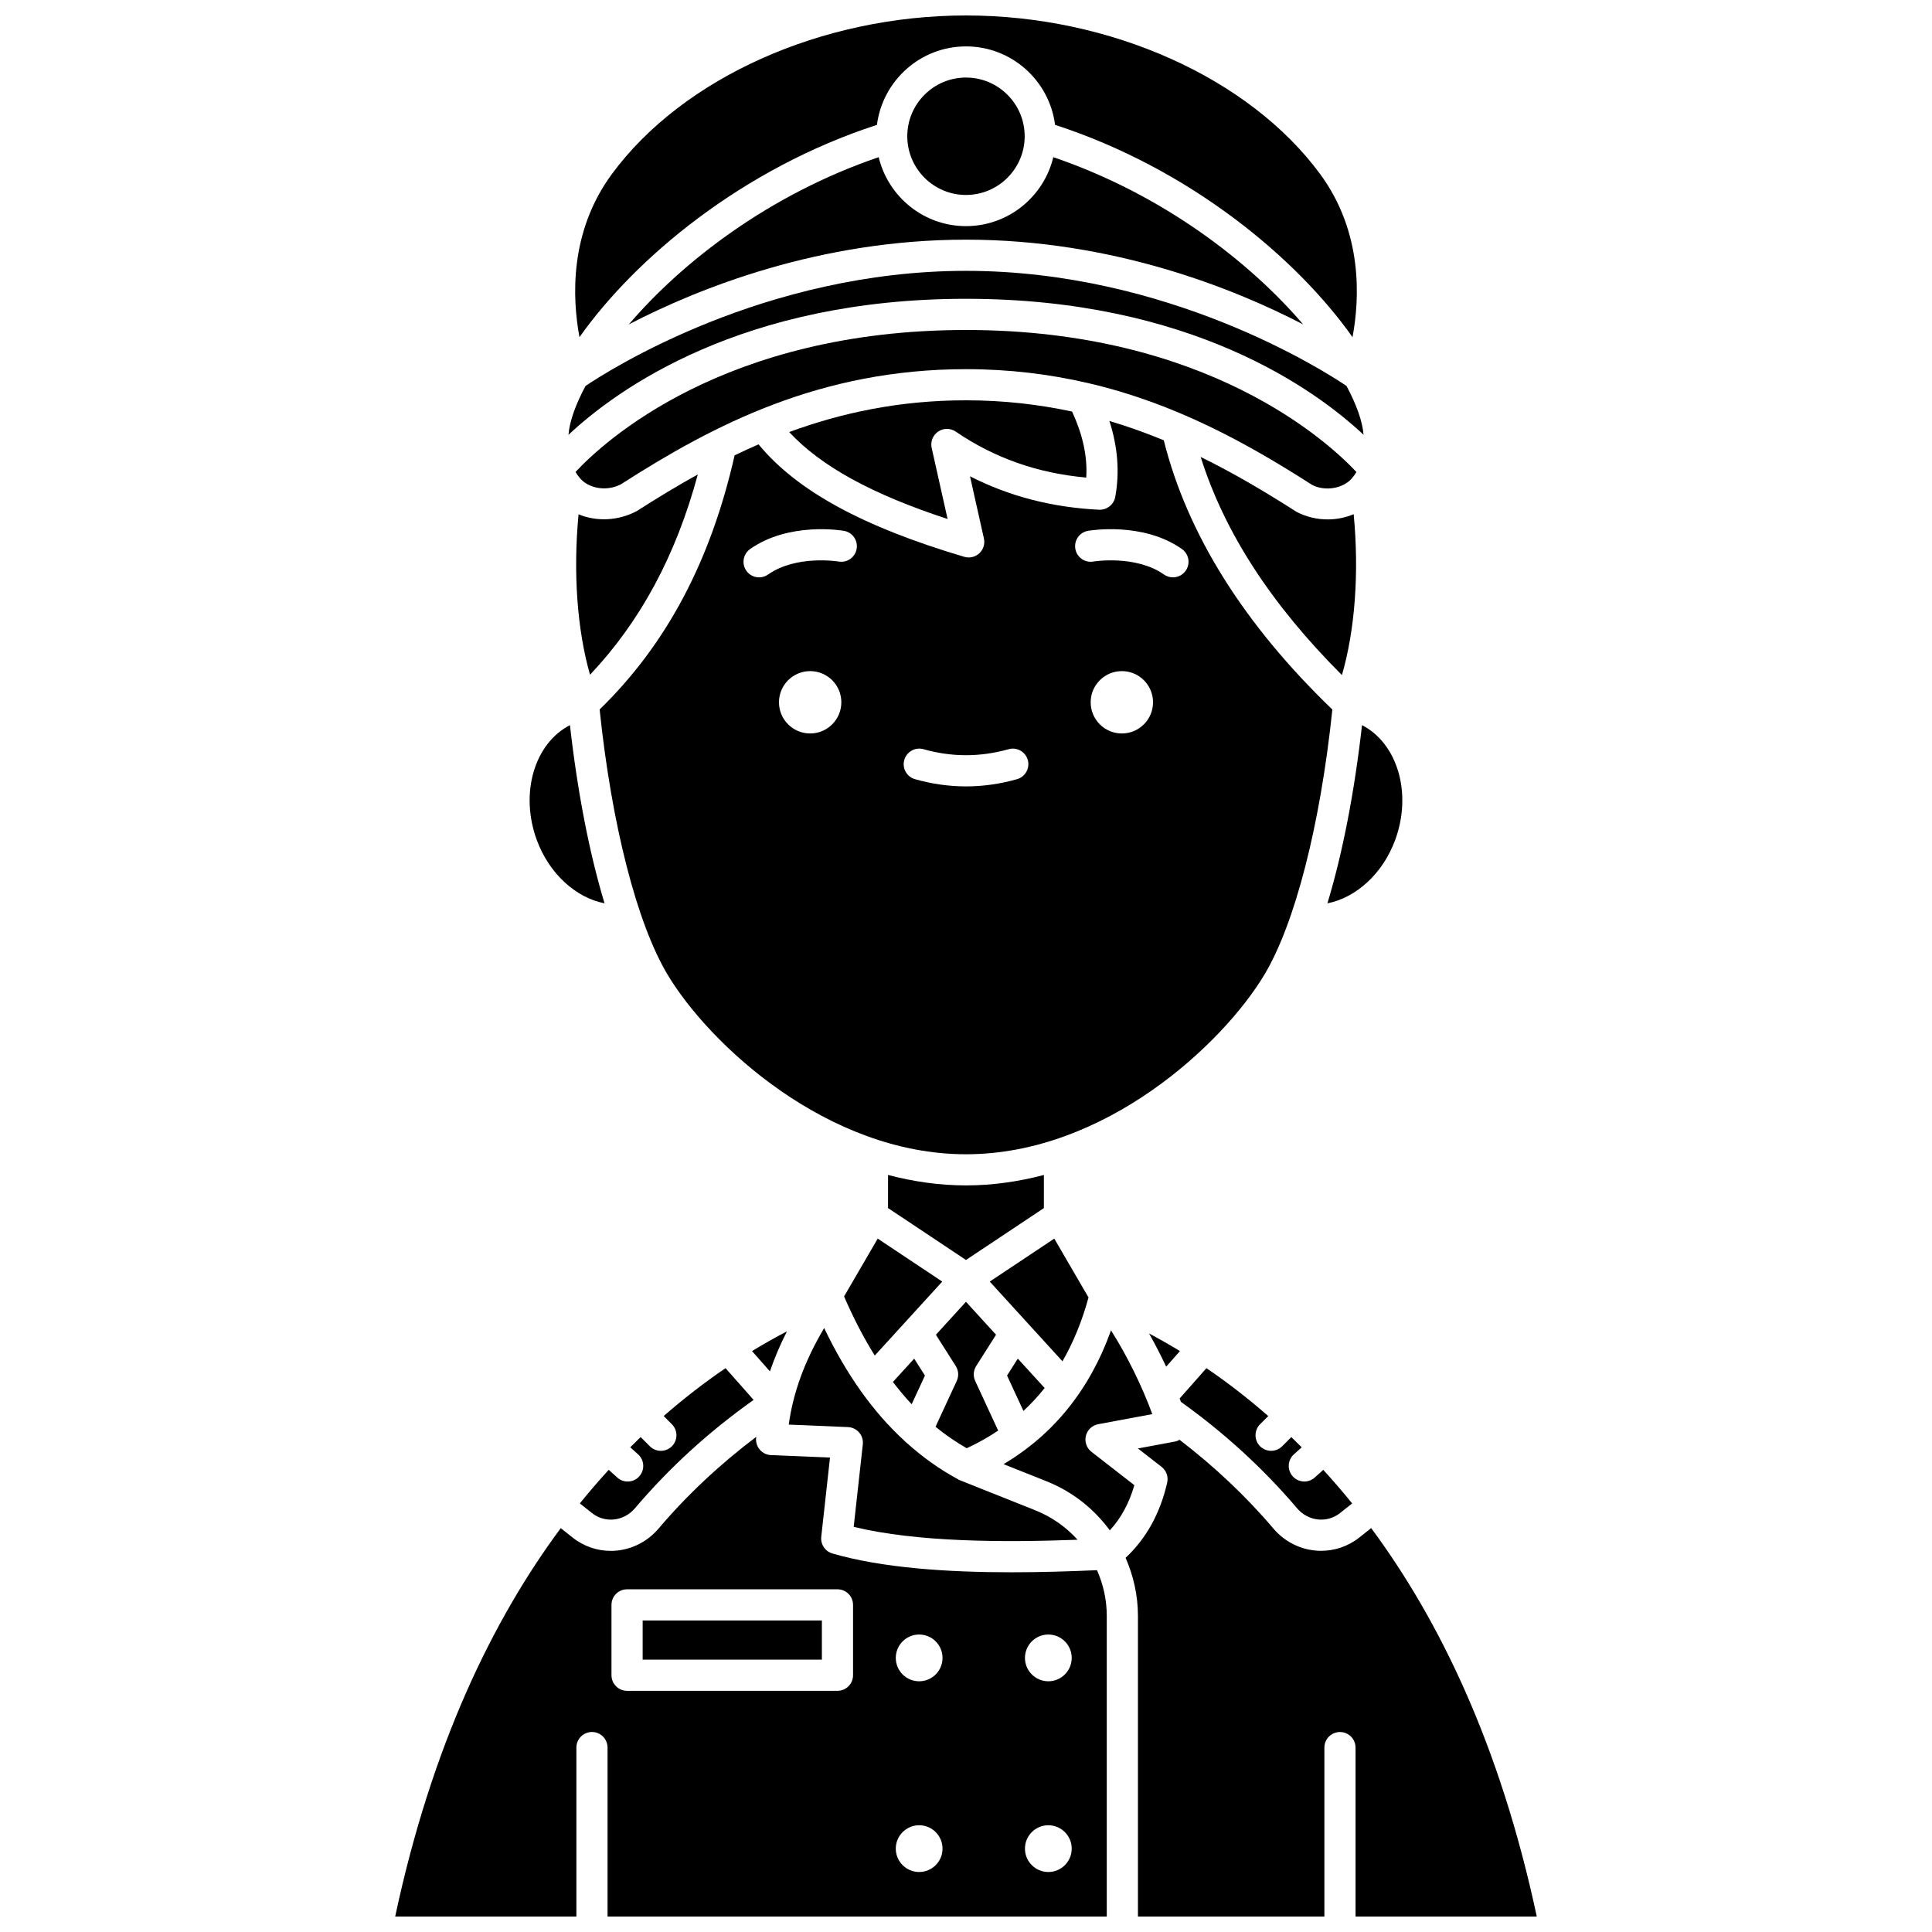 <?xml version="1.0" encoding="UTF-8"?>
<!-- Uploaded to: ICON Repo, www.iconrepo.com, Generator: ICON Repo Mixer Tools -->
<svg width="800px" height="800px" version="1.1" viewBox="144 144 512 512" xmlns="http://www.w3.org/2000/svg">
 <defs>
  <clipPath id="c">
   <path d="m442 525h110v126.9h-110z"/>
  </clipPath>
  <clipPath id="b">
   <path d="m248 524h190v127.9h-190z"/>
  </clipPath>
  <clipPath id="a">
   <path d="m296 148.09h208v85.906h-208z"/>
  </clipPath>
 </defs>
 <path d="m352.55 496.82c-2.984 1.562-6.074 3.285-9.262 5.227l4.75 5.375c1.215-3.543 2.719-7.078 4.512-10.602z"/>
 <path d="m310.34 536.62c-0.984 0-1.973-0.352-2.758-1.062l-2.266-2.039c-2.57 2.809-5.125 5.769-7.652 8.902l3.203 2.547c3.461 2.754 8.457 2.203 11.387-1.25 9.121-10.75 19.688-20.395 31.461-28.723l-7.438-8.418c-5.34 3.633-10.84 7.844-16.395 12.691l2.172 2.168c1.613 1.609 1.613 4.227 0.004 5.84-0.805 0.805-1.863 1.211-2.926 1.211-1.059 0-2.113-0.406-2.922-1.211l-2.438-2.438c-0.918 0.879-1.832 1.793-2.75 2.711l2.078 1.871c1.699 1.523 1.832 4.137 0.305 5.832-0.809 0.91-1.938 1.367-3.066 1.367z"/>
 <path d="m402.7 506.01 5.262-8.289-7.969-8.73-7.969 8.73 5.262 8.289c0.75 1.184 0.852 2.672 0.262 3.949l-5.625 12.152c2.621 2.152 5.387 4.027 8.262 5.688 2.969-1.371 5.746-2.938 8.34-4.676l-6.094-13.164c-0.582-1.27-0.484-2.762 0.27-3.949z"/>
 <path d="m479.06 402.33c8.145-13.578 14.844-39.762 18.027-70.293-23.473-22.602-38.477-46.59-44.676-71.355-4.633-1.918-9.426-3.644-14.41-5.117 2.219 6.875 2.754 13.625 1.543 20.148-0.375 2.027-2.246 3.457-4.258 3.371-12.422-0.598-23.898-3.57-34.227-8.863l3.688 16.484c0.316 1.43-0.141 2.914-1.211 3.914-0.777 0.727-1.789 1.113-2.82 1.113-0.391 0-0.785-0.059-1.172-0.168-26.918-7.973-44.367-17.496-54.523-29.805-2.152 0.934-4.262 1.906-6.344 2.914-6.356 28.074-18.09 50.145-35.77 67.344 3.184 30.543 9.883 56.73 18.031 70.316 11.031 18.387 42.25 47.559 79.062 47.559 36.816 0.004 68.027-29.172 79.059-47.562zm-120.36-63.953c-4.562 0-8.262-3.695-8.262-8.262 0-4.562 3.695-8.262 8.262-8.262 4.562 0 8.262 3.695 8.262 8.262 0 4.559-3.699 8.262-8.262 8.262zm7.551-45.559c-0.223-0.043-11.273-1.801-18.703 3.438-0.723 0.508-1.555 0.754-2.375 0.754-1.297 0-2.578-0.605-3.379-1.75-1.312-1.863-0.867-4.441 0.996-5.758 10.309-7.258 24.281-4.922 24.871-4.824 2.246 0.391 3.75 2.531 3.359 4.777-0.395 2.25-2.508 3.734-4.769 3.363zm47.27 57.672c-4.477 1.273-9.023 1.914-13.516 1.914s-9.039-0.641-13.516-1.914c-2.195-0.621-3.469-2.902-2.844-5.098 0.621-2.191 2.922-3.473 5.098-2.844 7.484 2.117 15.039 2.121 22.531 0 2.188-0.625 4.477 0.652 5.098 2.844 0.617 2.195-0.66 4.477-2.852 5.098zm27.781-12.113c-4.562 0-8.262-3.695-8.262-8.262 0-4.562 3.695-8.262 8.262-8.262 4.562 0 8.262 3.695 8.262 8.262 0 4.559-3.695 8.262-8.262 8.262zm16.914-43.121c-0.805 1.141-2.082 1.75-3.379 1.75-0.82 0-1.652-0.246-2.375-0.754-7.469-5.262-18.609-3.457-18.727-3.438-2.231 0.391-4.379-1.125-4.762-3.371-0.383-2.242 1.113-4.379 3.359-4.766 0.59-0.102 14.586-2.441 24.891 4.824 1.859 1.316 2.305 3.894 0.992 5.754z"/>
 <path d="m400 231.45c-64.191 0-96.133 29.73-103.48 37.629 0.723 1.195 1.57 2.246 2.676 2.957 2.731 1.746 6.414 1.855 9.391 0.285 24.512-15.738 52.793-30.469 91.363-30.488 0.012 0.004 0.027 0 0.047 0 0.016 0 0.031 0.004 0.047 0 11.539 0.004 22.145 1.352 32.023 3.625 0.094 0.023 0.191 0.027 0.281 0.062 23.016 5.356 42.035 15.867 59.359 26.977 2.672 1.395 6.367 1.285 9.09-0.461 1.105-0.711 1.949-1.754 2.672-2.945-7.387-7.894-39.516-37.641-103.47-37.641z"/>
 <path d="m392.62 258.37c1.398-0.949 3.246-0.953 4.644 0.004 10.277 7.004 21.629 11.012 34.602 12.191 0.355-5.617-0.941-11.395-3.754-17.496-8.758-1.879-18.07-2.981-28.125-2.984-17.586 0.004-32.957 3.309-46.844 8.414 8.41 9.055 21.98 16.508 41.977 23.039l-4.219-18.852c-0.363-1.652 0.312-3.359 1.719-4.316z"/>
 <path d="m487.55 279.62c-8.043-5.148-16.422-10.141-25.363-14.523 6.316 20.023 18.691 39.051 37.438 57.809 3.473-11.969 4.586-27.141 3.113-42.641-2.16 0.91-4.496 1.383-6.852 1.383-2.871 0.012-5.75-0.664-8.336-2.027z"/>
 <path d="m420.64 464.16 0.004-8.781c-6.633 1.738-13.535 2.766-20.648 2.766-7.117 0-14.02-1.027-20.656-2.769l-0.004 8.77 20.66 13.758z"/>
 <path d="m432.47 487.85-9.074-15.605-17.102 11.387 19.27 21.125c2.875-4.996 5.18-10.613 6.906-16.906z"/>
 <path d="m415.22 517.91c2.023-1.871 3.894-3.894 5.621-6.074l-7.109-7.789-2.852 4.488z"/>
 <path d="m385.6 516.14 3.519-7.598-2.852-4.488-5.637 6.18c1.598 2.086 3.246 4.066 4.969 5.906z"/>
 <path d="m495.78 383.39c7.582-1.48 14.66-7.836 17.953-16.777 4.57-12.438 0.59-25.621-8.785-30.445-2.019 17.914-5.18 34.047-9.168 47.223z"/>
 <path d="m328.93 269.73c-5.59 3.098-10.969 6.371-16.184 9.715-4.949 2.617-10.645 2.828-15.422 0.852-1.465 15.441-0.379 30.562 3.039 42.52 13.328-14.098 22.754-31.566 28.566-53.086z"/>
 <path d="m429.57 552.05c-3.027-3.356-6.832-6.059-11.242-7.82l-19.859-7.914c-0.141-0.059-0.277-0.117-0.414-0.191-0.098-0.055-0.195-0.121-0.293-0.172-0.008-0.004-0.02-0.012-0.027-0.016-4.789-2.582-9.223-5.781-13.379-9.5-0.258-0.203-0.508-0.398-0.707-0.645-8.254-7.578-15.297-17.441-21.234-29.844-5.102 8.586-8.223 17.035-9.383 25.586l15.695 0.66c1.145 0.051 2.215 0.57 2.961 1.438 0.742 0.867 1.098 2.004 0.969 3.144l-2.418 21.859c16.844 4.07 39.531 4.141 59.332 3.414z"/>
 <path d="m367.69 487.57c2.492 5.766 5.203 10.969 8.133 15.664l17.883-19.602-17.102-11.387z"/>
 <path d="m304.21 383.39c-3.984-13.176-7.144-29.305-9.168-47.219-9.375 4.82-13.355 18.004-8.785 30.445 3.289 8.941 10.363 15.297 17.953 16.773z"/>
 <path d="m314.31 573.44h47.496v10.383h-47.496z"/>
 <path d="m456.7 502.05c-2.801-1.707-5.531-3.25-8.184-4.664 1.586 2.824 3.121 5.781 4.531 8.793z"/>
 <g clip-path="url(#c)">
  <path d="m551.26 651.9c-9.676-45.371-25.859-78.633-43.887-102.94l-3.102 2.465c-3.012 2.394-6.586 3.559-10.152 3.559-4.691 0-9.363-2.019-12.676-5.926-7.332-8.641-15.703-16.488-24.852-23.5-0.336 0.164-0.652 0.359-1.023 0.43l-10.008 1.867 6.266 4.875c1.27 0.984 1.848 2.613 1.492 4.176-1.891 8.305-5.664 14.922-11.023 19.93 2.078 4.758 3.273 9.957 3.273 15.406v79.664h49.41v-44.777c0-2.285 1.852-4.129 4.129-4.129 2.281 0 4.129 1.848 4.129 4.129v44.777z"/>
 </g>
 <path d="m505.36 259.23c-0.285-3.523-1.848-7.969-4.523-12.953-6.074-4.098-47.32-30.5-100.83-30.5-53.508 0-94.746 26.395-100.83 30.5-2.68 4.988-4.242 9.434-4.527 12.957 12.859-12.051 45.926-36.051 105.36-36.051 59.43 0 92.496 23.996 105.36 36.047z"/>
 <g clip-path="url(#b)">
  <path d="m412.05 560.67c-16.855 0-34.098-1.113-47.453-4.981-1.93-0.562-3.176-2.43-2.957-4.418l2.32-21-15.645-0.656c-1.109-0.047-2.152-0.535-2.894-1.363-0.742-0.82-1.121-1.914-1.055-3.019 0.008-0.152 0.039-0.305 0.047-0.457-9.57 7.215-18.27 15.336-25.871 24.293-3.316 3.906-7.988 5.93-12.676 5.93-3.562 0-7.141-1.164-10.152-3.559l-3.106-2.469c-18.023 24.297-34.203 57.562-43.879 102.93h48.02v-44.777c0-2.285 1.852-4.129 4.129-4.129 2.281 0 4.129 1.848 4.129 4.129v44.777h132.3v-79.664c0-4.293-0.941-8.383-2.586-12.125-7.195 0.316-14.875 0.559-22.668 0.559zm-41.984 27.285c0 2.285-1.852 4.129-4.129 4.129h-55.758c-2.281 0-4.129-1.848-4.129-4.129v-18.645c0-2.285 1.852-4.129 4.129-4.129h55.758c2.281 0 4.129 1.848 4.129 4.129zm17.52 52.145c-3.418 0-6.195-2.777-6.195-6.195s2.777-6.195 6.195-6.195c3.418 0 6.195 2.777 6.195 6.195 0 3.422-2.777 6.195-6.195 6.195zm0-50.543c-3.418 0-6.195-2.777-6.195-6.195s2.777-6.195 6.195-6.195c3.418 0 6.195 2.777 6.195 6.195s-2.777 6.195-6.195 6.195zm34.234 50.543c-3.418 0-6.195-2.777-6.195-6.195s2.777-6.195 6.195-6.195 6.195 2.777 6.195 6.195c0 3.422-2.777 6.195-6.195 6.195zm0-50.543c-3.418 0-6.195-2.777-6.195-6.195s2.777-6.195 6.195-6.195 6.195 2.777 6.195 6.195-2.777 6.195-6.195 6.195z"/>
 </g>
 <path d="m433.25 528.75c-1.285-0.996-1.863-2.656-1.48-4.234 0.383-1.578 1.656-2.789 3.254-3.086l14.348-2.676c-2.789-7.598-6.781-15.645-10.941-22.188-5.641 15.719-15.211 27.566-28.484 35.449l11.438 4.559c6.887 2.742 12.562 7.32 16.723 12.984 2.941-3.18 5.098-7.133 6.512-11.965z"/>
 <g clip-path="url(#a)">
  <path d="m376.4 177.09c1.496-11.703 11.496-20.793 23.602-20.793s22.109 9.086 23.602 20.793c35.758 11.617 64.066 35.363 78.832 56.262 1.902-10.219 2.766-27.801-8.586-43.223-18.797-25.535-55.637-42.031-93.852-42.031s-75.047 16.496-93.844 42.031c-11.355 15.422-10.488 33-8.586 43.223 14.762-20.898 43.07-44.641 78.832-56.262z"/>
 </g>
 <path d="m415.55 180.11c0-8.578-6.977-15.559-15.555-15.559s-15.555 6.977-15.555 15.559c0 8.574 6.977 15.555 15.555 15.555s15.555-6.981 15.555-15.555z"/>
 <path d="m487.75 543.72c2.926 3.445 7.926 4.004 11.387 1.246l3.195-2.543c-2.527-3.129-5.086-6.086-7.652-8.902l-2.258 2.031c-0.789 0.711-1.777 1.062-2.758 1.062-1.133 0-2.254-0.457-3.074-1.367-1.527-1.695-1.387-4.309 0.305-5.832l2.07-1.863c-0.918-0.918-1.832-1.828-2.75-2.711l-2.434 2.43c-0.805 0.805-1.863 1.211-2.922 1.211-1.059 0-2.113-0.406-2.926-1.211-1.609-1.613-1.609-4.231 0.004-5.84l2.164-2.164c-5.547-4.848-11.047-9.055-16.387-12.691l-7.102 8.039c0.117 0.301 0.242 0.602 0.355 0.898 11.473 8.203 21.84 17.668 30.781 28.207z"/>
 <path d="m376.86 185.65c-29.102 9.922-52.031 27.754-66.215 44.316 18.492-9.582 50.543-22.453 89.352-22.453 38.812 0 70.859 12.875 89.355 22.457-14.184-16.562-37.117-34.395-66.219-44.316-2.508 10.461-11.914 18.273-23.137 18.273s-20.629-7.816-23.137-18.277z"/>
</svg>